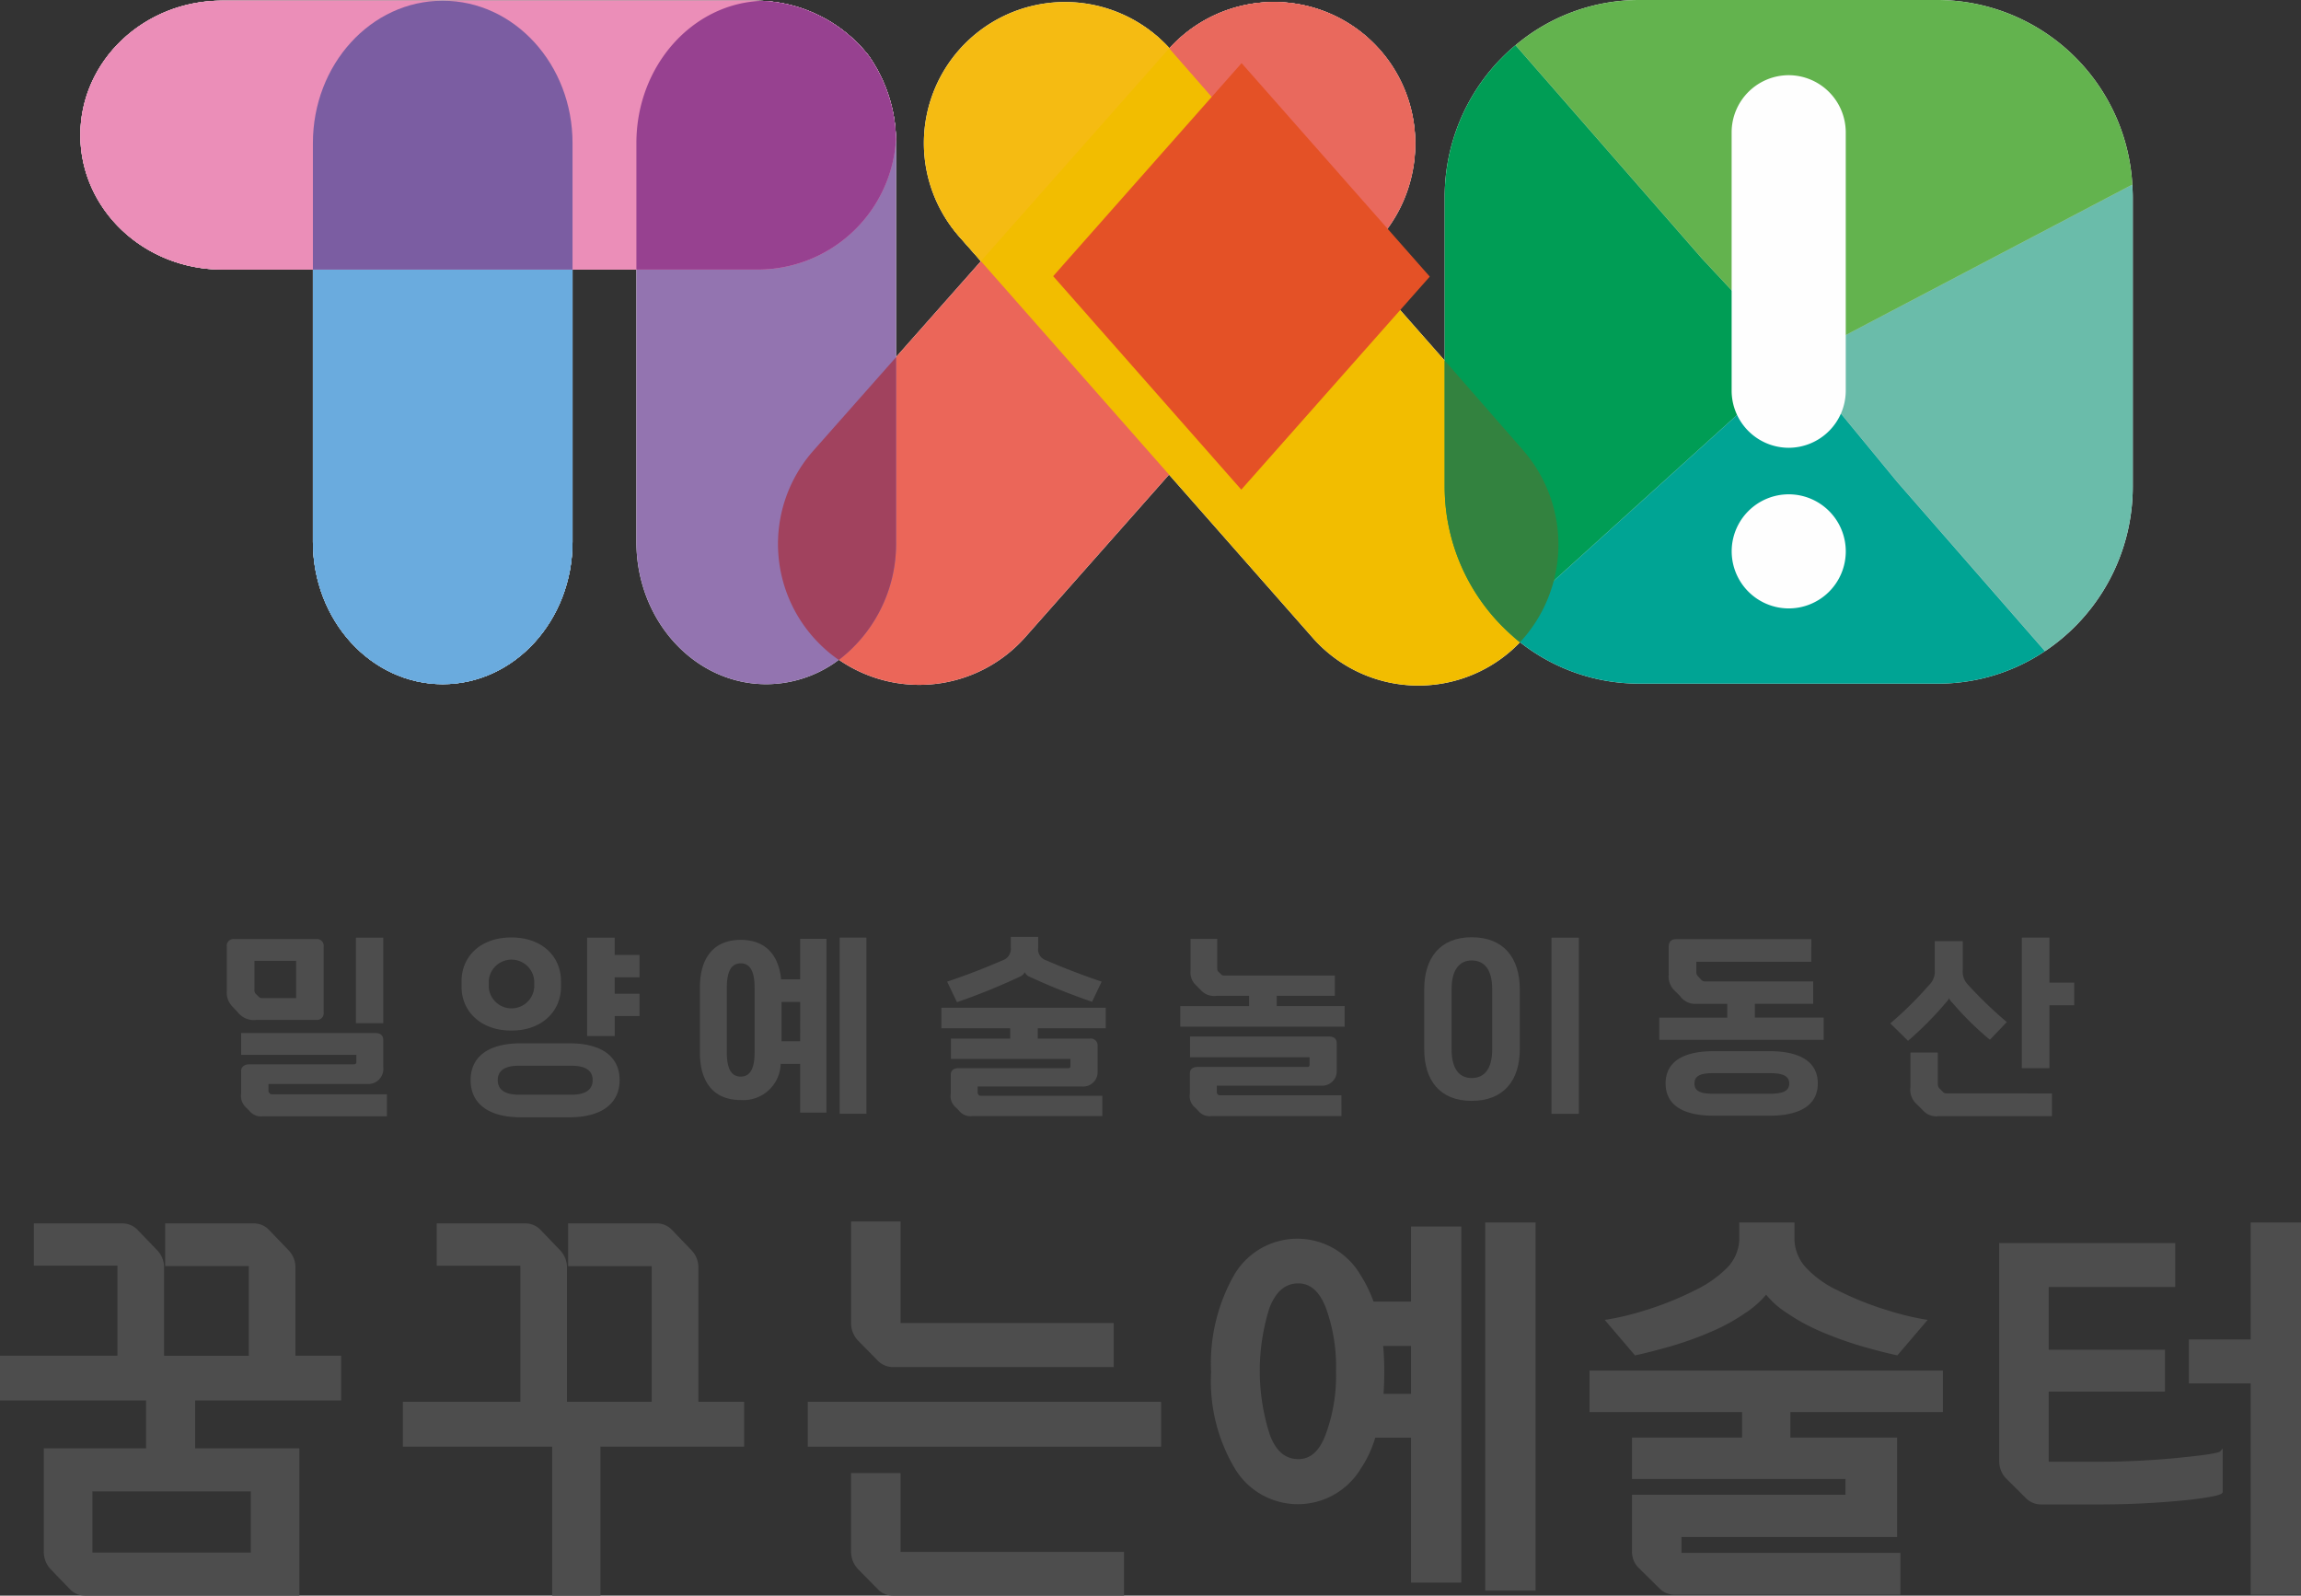 <svg id="mycfe-logo" xmlns="http://www.w3.org/2000/svg" xmlns:xlink="http://www.w3.org/1999/xlink" width="183.246" height="127.068" viewBox="0 0 183.246 127.068">
  <rect x="0" y="0" width="183.246" height="127.068" fill="#333333" stroke="none"/>
  <defs>
    <clipPath id="clip-path">
      <rect id="사각형_2227" data-name="사각형 2227" width="183.246" height="127.068" fill="none"/>
    </clipPath>
  </defs>
  <g id="그룹_5252" data-name="그룹 5252" transform="translate(0 0)" clip-path="url(#clip-path)">
    <path id="패스_10024" data-name="패스 10024" d="M91.875,82.9H88.891a10.54,10.54,0,0,0-1.034-2.113,5.827,5.827,0,0,0-10.063-.015,14.235,14.235,0,0,0-1.839,7.74,13.573,13.573,0,0,0,1.907,7.707,5.851,5.851,0,0,0,9.992.017,9.057,9.057,0,0,0,1.173-2.5h2.847v11.536h4.01V76.921h-4.01ZM82.9,95.443h0c-1.029,0-1.766-.622-2.255-1.9a16.594,16.594,0,0,1-.033-10.165c.512-1.3,1.26-1.928,2.288-1.928.961,0,1.676.631,2.189,1.93a13.672,13.672,0,0,1,.813,5.1,13.367,13.367,0,0,1-.847,5.064c-.49,1.275-1.194,1.9-2.155,1.9m6.758-9.014h2.216v3.811H89.688c.038-.564.058-1.148.058-1.726,0-.733-.028-1.431-.088-2.085" transform="translate(20.494 20.755)" fill="#4d4d4d" fill-rule="evenodd"/>
    <rect id="사각형_2225" data-name="사각형 2225" width="4.01" height="29.318" transform="translate(118.28 97.354)" fill="#4d4d4d"/>
    <path id="패스_10025" data-name="패스 10025" d="M103.931,83.64a21.529,21.529,0,0,1-3.084.754l-.208.029,2.414,2.829.069-.015c.692-.147,1.573-.371,2.616-.664a27.027,27.027,0,0,0,3.249-1.15,15.759,15.759,0,0,0,2.877-1.563,7.586,7.586,0,0,0,1.634-1.441,6.927,6.927,0,0,0,1.628,1.441,16.083,16.083,0,0,0,2.893,1.563,28.8,28.8,0,0,0,3.263,1.15c1.034.293,1.91.517,2.6.664l.066.015,2.411-2.827-.2-.032a22.4,22.4,0,0,1-3.069-.754,24.833,24.833,0,0,1-3.887-1.562,8.2,8.2,0,0,1-2.587-1.873,3.477,3.477,0,0,1-.862-2.1V76.667h-4.4V78.11a3.407,3.407,0,0,1-.891,2.09,9.179,9.179,0,0,1-2.656,1.878,25.27,25.27,0,0,1-3.87,1.562" transform="translate(27.154 20.686)" fill="#4d4d4d" fill-rule="evenodd"/>
    <path id="패스_10026" data-name="패스 10026" d="M99.688,89.26h12.147v2.029H103.07v3.3h17v1.255h-17v4.512a1.808,1.808,0,0,0,.561,1.341l1.639,1.618a1.65,1.65,0,0,0,1.2.485h17.976V100.47H107.014V99.211h17.17V91.289h-8.5V89.26h12.146v-3.3H99.688Z" transform="translate(26.898 23.193)" fill="#4d4d4d" fill-rule="evenodd"/>
    <path id="패스_10027" data-name="패스 10027" d="M139.652,95.063c-2.116.2-4.171.309-6.11.309h-4.216V89.788h9.257V86.45h-9.257V81.457H139.4v-3.5H125.382v17.37a1.964,1.964,0,0,0,.561,1.39l1.609,1.6a1.7,1.7,0,0,0,1.2.456h4.693c1.464,0,2.968-.047,4.471-.147s2.747-.218,3.67-.359c1.34-.2,1.516-.329,1.577-.433l.016-.027V94.639l0-.319-.207.24c-.065.06-.518.229-3.322.5" transform="translate(33.83 21.034)" fill="#4d4d4d" fill-rule="evenodd"/>
    <path id="패스_10028" data-name="패스 10028" d="M142.2,76.668v9.314h-4.922v3.5H142.2v16.826h4.01V76.668Z" transform="translate(37.039 20.686)" fill="#4d4d4d" fill-rule="evenodd"/>
    <path id="패스_10029" data-name="패스 10029" d="M53.376,76.605v8.068a2.032,2.032,0,0,0,.557,1.421l1.614,1.639a1.682,1.682,0,0,0,1.195.467H74.291V84.689H57.319V76.605Z" transform="translate(14.402 20.669)" fill="#4d4d4d" fill-rule="evenodd"/>
    <rect id="사각형_2226" data-name="사각형 2226" width="28.137" height="3.578" transform="translate(64.331 111.635)" fill="#4d4d4d"/>
    <path id="패스_10030" data-name="패스 10030" d="M57.319,92.386H53.375v6.231a2.038,2.038,0,0,0,.56,1.42l1.613,1.639a1.675,1.675,0,0,0,1.195.465H75.112V98.664H57.319Z" transform="translate(14.401 24.927)" fill="#4d4d4d" fill-rule="evenodd"/>
    <path id="패스_10031" data-name="패스 10031" d="M23.526,80.269a1.947,1.947,0,0,0-.54-1.4L21.4,77.219a1.663,1.663,0,0,0-1.187-.494H13.154v3.4h6.659v7.143H13.066V80.269a1.949,1.949,0,0,0-.542-1.4l-1.587-1.649a1.663,1.663,0,0,0-1.187-.494H2.695V80.09H9.352v7.173H0v3.562H11.633V94.64H3.486v8.218a2.036,2.036,0,0,0,.541,1.4l1.557,1.615a1.655,1.655,0,0,0,1.187.493H23.842V94.64h-8.3V90.825H27.172V87.263H23.526ZM7.359,98.068H19.972v4.87H7.359Z" transform="translate(0 20.702)" fill="#4d4d4d" fill-rule="evenodd"/>
    <path id="패스_10032" data-name="패스 10032" d="M48.8,80.278a1.964,1.964,0,0,0-.541-1.406l-1.587-1.655a1.661,1.661,0,0,0-1.186-.493H38.425v3.408h6.659v10.8H38.334V80.278a1.969,1.969,0,0,0-.54-1.406l-1.586-1.655a1.669,1.669,0,0,0-1.189-.493H27.964V80.1h6.658V90.933H25.268v3.573H37.157v11.86H41V94.506H52.442V90.933H48.8Z" transform="translate(6.818 20.702)" fill="#4d4d4d" fill-rule="evenodd"/>
    <path id="패스_10033" data-name="패스 10033" d="M95.764,2.957a11.274,11.274,0,0,0-15.8.846l-.085.093L64.952,20.766,59.521,26.9l-7.889,8.92a11.214,11.214,0,0,0,.94,15.852,11.274,11.274,0,0,0,15.887-.938L79.932,37.768,94.942,20.8,96.7,18.81a11.215,11.215,0,0,0-.938-15.854" transform="translate(13.165 0.034)" fill="#fefefe" fill-rule="evenodd"/>
    <path id="패스_10034" data-name="패스 10034" d="M60.586,11.044A11.994,11.994,0,0,0,58.4,4.406,11.472,11.472,0,0,0,49.919.052C44.364.245,39.912,5.243,39.912,11.383v31.75c0,6.261,4.63,11.339,10.343,11.339a9.643,9.643,0,0,0,5.432-1.691,11.61,11.61,0,0,0,4.905-9.648V11.383c0-.112,0-.226-.006-.339" transform="translate(10.769 0.014)" fill="#fefefe" fill-rule="evenodd"/>
    <path id="패스_10035" data-name="패스 10035" d="M105.729,35.849,99.869,29.2,92.48,20.809,77.543,3.861c-.013-.017-.029-.032-.043-.047A11.239,11.239,0,0,0,60.751,18.8l1.738,1.973,14.98,17L88.936,50.795a11.218,11.218,0,0,0,15.856.938c.157-.143.312-.291.462-.438a11.263,11.263,0,0,0,.475-15.446" transform="translate(15.627 0.022)" fill="#fefefe" fill-rule="evenodd"/>
    <path id="패스_10036" data-name="패스 10036" d="M29.963.045c-5.713,0-10.339,5.078-10.339,11.339V43.134c0,6.261,4.626,11.339,10.339,11.339S40.3,49.4,40.3,43.134V11.384C40.3,5.123,35.674.045,29.963.045" transform="translate(5.295 0.012)" fill="#fefefe" fill-rule="evenodd"/>
    <path id="패스_10037" data-name="패스 10037" d="M67.809,4.41A11.466,11.466,0,0,0,59.327.056c-.206-.01-.414-.017-.622-.017H16.34c-6.239,0-11.3,4.794-11.3,10.708s5.06,10.707,11.3,10.707H58.7A11.033,11.033,0,0,0,69.993,11.047,11.981,11.981,0,0,0,67.809,4.41" transform="translate(1.36 0.011)" fill="#fefefe" fill-rule="evenodd"/>
    <path id="패스_10038" data-name="패스 10038" d="M19.623,38.586c0,6.261,4.628,11.339,10.34,11.339S40.3,44.848,40.3,38.586V16.9H19.623Z" transform="translate(5.295 4.561)" fill="#fefefe" fill-rule="evenodd"/>
    <path id="패스_10039" data-name="패스 10039" d="M59.328.056c-.206-.01-.415-.017-.623-.017H16.34c-6.24,0-11.3,4.795-11.3,10.708S10.1,21.454,16.34,21.454h7.218V11.386C23.557,5.125,28.185.047,33.9.047s10.34,5.078,10.34,11.339V21.454h5.083V11.386c0-6.14,4.451-11.138,10.007-11.331" transform="translate(1.36 0.011)" fill="#fefefe" fill-rule="evenodd"/>
    <path id="패스_10040" data-name="패스 10040" d="M60.586,11.044A11.994,11.994,0,0,0,58.4,4.406,11.472,11.472,0,0,0,49.919.052C44.364.245,39.912,5.243,39.912,11.383V21.451H49.3a11.033,11.033,0,0,0,11.29-10.407" transform="translate(10.769 0.014)" fill="#fefefe" fill-rule="evenodd"/>
    <path id="패스_10041" data-name="패스 10041" d="M29.963.045c-5.713,0-10.339,5.078-10.339,11.339V21.453H40.3V11.384C40.3,5.123,35.674.045,29.963.045" transform="translate(5.295 0.012)" fill="#fefefe" fill-rule="evenodd"/>
    <path id="패스_10042" data-name="패스 10042" d="M77.5,3.814A11.239,11.239,0,0,0,60.752,18.805l1.737,1.972L77.413,3.906Z" transform="translate(15.627 0.022)" fill="#fefefe" fill-rule="evenodd"/>
    <path id="패스_10043" data-name="패스 10043" d="M88.319,20.973l1.76-2.008a11.372,11.372,0,0,0-.938-15.983,11.207,11.207,0,0,0-15.8.851c.015.015.032.033.043.047Z" transform="translate(19.788 0.034)" fill="#fefefe" fill-rule="evenodd"/>
    <path id="패스_10044" data-name="패스 10044" d="M76.573,3.068c-.013-.017-.029-.03-.044-.047l-.085.093L61.519,19.984l14.98,17L91.51,20.02Z" transform="translate(16.599 0.815)" fill="#fefefe" fill-rule="evenodd"/>
    <path id="패스_10045" data-name="패스 10045" d="M52.571,45.676a10.815,10.815,0,0,0,1.068.834,11.652,11.652,0,0,0,4.557-9.4V22.4l-6.565,7.421a11.214,11.214,0,0,0,.94,15.852" transform="translate(13.165 6.045)" fill="#fefefe" fill-rule="evenodd"/>
    <path id="패스_10046" data-name="패스 10046" d="M96.249,2.831a15.4,15.4,0,0,0-1.266,1.178A15.772,15.772,0,0,0,90.605,14.95V37.96a15.756,15.756,0,0,0,4.637,11.195l23.44-21.212-7.577-8.11Z" transform="translate(24.447 0.764)" fill="#fefefe" fill-rule="evenodd"/>
    <path id="패스_10047" data-name="패스 10047" d="M95,44.522c.165.146.33.29.5.427a15.28,15.28,0,0,0,9.61,3.392h23.8a15.249,15.249,0,0,0,7.894-2.193c.211-.126.417-.259.62-.395L125.649,32.266,117.7,22.607,94.258,43.818c.24.243.489.479.745.7" transform="translate(25.432 6.1)" fill="#fefefe" fill-rule="evenodd"/>
    <path id="패스_10048" data-name="패스 10048" d="M139.436,35.6V12.592c0-.342-.018-.679-.037-1.016L112.715,25.585l7.95,9.658,11.785,13.488A15.756,15.756,0,0,0,139.436,35.6" transform="translate(30.412 3.123)" fill="#fefefe" fill-rule="evenodd"/>
    <path id="패스_10049" data-name="패스 10049" d="M144.167,14.7A15.59,15.59,0,0,0,128.7,0H104.9A15.281,15.281,0,0,0,95.05,3.6l14.857,17,7.576,8.112Z" transform="translate(25.646 0)" fill="#fefefe" fill-rule="evenodd"/>
    <path id="패스_10050" data-name="패스 10050" d="M96.834,29.734l-5.858-6.7-.372-.427v9.979a15.859,15.859,0,0,0,5.384,11.95c.165.147.331.295.5.432.034.029.071.056.108.084a11.42,11.42,0,0,0,.234-15.318" transform="translate(24.446 6.1)" fill="#fefefe" fill-rule="evenodd"/>
    <path id="패스_10051" data-name="패스 10051" d="M113.147,40.087a4.543,4.543,0,1,0-4.543-4.542,4.551,4.551,0,0,0,4.543,4.542" transform="translate(29.303 8.365)" fill="#fefefe" fill-rule="evenodd"/>
    <path id="패스_10052" data-name="패스 10052" d="M113.146,34.388h0a4.556,4.556,0,0,0,4.542-4.542V9.258a4.556,4.556,0,0,0-4.542-4.542h0A4.556,4.556,0,0,0,108.6,9.258V29.846a4.556,4.556,0,0,0,4.542,4.542" transform="translate(29.303 1.272)" fill="#fefefe" fill-rule="evenodd"/>
    <path id="패스_10053" data-name="패스 10053" d="M95.764,2.957a11.274,11.274,0,0,0-15.8.846l-.085.093L64.952,20.766,59.521,26.9l-7.889,8.92a11.214,11.214,0,0,0,.94,15.852,11.274,11.274,0,0,0,15.887-.938L79.932,37.768,94.942,20.8,96.7,18.81a11.215,11.215,0,0,0-.938-15.854" transform="translate(13.165 0.034)" fill="#eb6659" fill-rule="evenodd"/>
    <path id="패스_10054" data-name="패스 10054" d="M60.586,11.044A11.994,11.994,0,0,0,58.4,4.406,11.472,11.472,0,0,0,49.919.052C44.364.245,39.912,5.243,39.912,11.383v31.75c0,6.261,4.63,11.339,10.343,11.339a9.643,9.643,0,0,0,5.432-1.691,11.61,11.61,0,0,0,4.905-9.648V11.383c0-.112,0-.226-.006-.339" transform="translate(10.769 0.014)" fill="#9374b0" fill-rule="evenodd"/>
    <path id="패스_10055" data-name="패스 10055" d="M105.729,35.849,99.869,29.2,92.48,20.809,77.543,3.861c-.013-.017-.029-.032-.043-.047A11.239,11.239,0,0,0,60.751,18.8l1.738,1.973,14.98,17L88.936,50.795a11.218,11.218,0,0,0,15.856.938c.157-.143.312-.291.462-.438a11.263,11.263,0,0,0,.475-15.446" transform="translate(15.627 0.022)" fill="#f2bd00" fill-rule="evenodd"/>
    <path id="패스_10056" data-name="패스 10056" d="M29.963.045c-5.713,0-10.339,5.078-10.339,11.339V43.134c0,6.261,4.626,11.339,10.339,11.339S40.3,49.4,40.3,43.134V11.384C40.3,5.123,35.674.045,29.963.045" transform="translate(5.295 0.012)" fill="#72adde" fill-rule="evenodd"/>
    <path id="패스_10057" data-name="패스 10057" d="M67.809,4.41A11.466,11.466,0,0,0,59.327.056c-.206-.01-.414-.017-.622-.017H16.34c-6.239,0-11.3,4.794-11.3,10.708s5.06,10.707,11.3,10.707H58.7A11.033,11.033,0,0,0,69.993,11.047,11.981,11.981,0,0,0,67.809,4.41" transform="translate(1.36 0.011)" fill="#eb8eb6" fill-rule="evenodd"/>
    <path id="패스_10058" data-name="패스 10058" d="M19.623,38.586c0,6.261,4.628,11.339,10.34,11.339S40.3,44.848,40.3,38.586V16.9H19.623Z" transform="translate(5.295 4.561)" fill="#6aabde" fill-rule="evenodd"/>
    <path id="패스_10059" data-name="패스 10059" d="M59.328.056c-.206-.01-.415-.017-.623-.017H16.34c-6.24,0-11.3,4.795-11.3,10.708S10.1,21.454,16.34,21.454h7.218V11.386C23.557,5.125,28.185.047,33.9.047s10.34,5.078,10.34,11.339V21.454h5.083V11.386c0-6.14,4.451-11.138,10.007-11.331" transform="translate(1.36 0.011)" fill="#eb8eb8" fill-rule="evenodd"/>
    <path id="패스_10060" data-name="패스 10060" d="M60.586,11.044A11.994,11.994,0,0,0,58.4,4.406,11.472,11.472,0,0,0,49.919.052C44.364.245,39.912,5.243,39.912,11.383V21.451H49.3a11.033,11.033,0,0,0,11.29-10.407" transform="translate(10.769 0.014)" fill="#974190" fill-rule="evenodd"/>
    <path id="패스_10061" data-name="패스 10061" d="M29.963.045c-5.713,0-10.339,5.078-10.339,11.339V21.453H40.3V11.384C40.3,5.123,35.674.045,29.963.045" transform="translate(5.295 0.012)" fill="#7b5da2" fill-rule="evenodd"/>
    <path id="패스_10062" data-name="패스 10062" d="M77.5,3.814A11.239,11.239,0,0,0,60.752,18.805l1.737,1.972L77.413,3.906Z" transform="translate(15.627 0.022)" fill="#f5bb12" fill-rule="evenodd"/>
    <path id="패스_10063" data-name="패스 10063" d="M88.319,20.973l1.76-2.008a11.372,11.372,0,0,0-.938-15.983,11.207,11.207,0,0,0-15.8.851c.015.015.032.033.043.047Z" transform="translate(19.788 0.034)" fill="#e9695d" fill-rule="evenodd"/>
    <path id="패스_10064" data-name="패스 10064" d="M81.1,4.008c-.013-.017-.029-.03-.044-.047l-.085.093L66.051,20.924l14.98,17L96.042,20.96Z" transform="translate(17.822 1.069)" fill="#e45126" fill-rule="evenodd"/>
    <path id="패스_10065" data-name="패스 10065" d="M52.571,45.676a10.815,10.815,0,0,0,1.068.834,11.652,11.652,0,0,0,4.557-9.4V22.4l-6.565,7.421a11.214,11.214,0,0,0,.94,15.852" transform="translate(13.165 6.045)" fill="#a1425e" fill-rule="evenodd"/>
    <path id="패스_10066" data-name="패스 10066" d="M96.249,2.831a15.4,15.4,0,0,0-1.266,1.178A15.772,15.772,0,0,0,90.605,14.95V37.96a15.756,15.756,0,0,0,4.637,11.195l23.44-21.212-7.577-8.11Z" transform="translate(24.447 0.764)" fill="#009d55" fill-rule="evenodd"/>
    <path id="패스_10067" data-name="패스 10067" d="M95,44.522c.165.146.33.29.5.427a15.28,15.28,0,0,0,9.61,3.392h23.8a15.249,15.249,0,0,0,7.894-2.193c.211-.126.417-.259.62-.395L125.649,32.266,117.7,22.607,94.258,43.818c.24.243.489.479.745.7" transform="translate(25.432 6.1)" fill="#00a494" fill-rule="evenodd"/>
    <path id="패스_10068" data-name="패스 10068" d="M139.436,35.6V12.592c0-.342-.018-.679-.037-1.016L112.715,25.585l7.95,9.658,11.785,13.488A15.756,15.756,0,0,0,139.436,35.6" transform="translate(30.412 3.123)" fill="#6abcaa" fill-rule="evenodd"/>
    <path id="패스_10069" data-name="패스 10069" d="M144.167,14.7A15.59,15.59,0,0,0,128.7,0H104.9A15.281,15.281,0,0,0,95.05,3.6l14.857,17,7.576,8.112Z" transform="translate(25.646 0)" fill="#63b34e" fill-rule="evenodd"/>
    <path id="패스_10070" data-name="패스 10070" d="M96.834,29.734l-5.858-6.7-.372-.427v9.979a15.859,15.859,0,0,0,5.384,11.95c.165.147.331.295.5.432.034.029.071.056.108.084a11.42,11.42,0,0,0,.234-15.318" transform="translate(24.446 6.1)" fill="#33823f" fill-rule="evenodd"/>
    <path id="패스_10071" data-name="패스 10071" d="M113.147,40.087a4.543,4.543,0,1,0-4.543-4.542,4.551,4.551,0,0,0,4.543,4.542" transform="translate(29.303 8.365)" fill="#fefefe" fill-rule="evenodd"/>
    <path id="패스_10072" data-name="패스 10072" d="M113.146,34.388h0a4.556,4.556,0,0,0,4.542-4.542V9.258a4.556,4.556,0,0,0-4.542-4.542h0A4.556,4.556,0,0,0,108.6,9.258V29.846a4.556,4.556,0,0,0,4.542,4.542" transform="translate(29.303 1.272)" fill="#fefefe" fill-rule="evenodd"/>
    <path id="패스_10073" data-name="패스 10073" d="M24.506,65.615h2.179v-6.81H24.506Zm.919,4.844a1.2,1.2,0,0,0,1.26-1.326V66.957c0-.377-.237-.557-.63-.557H15.364v1.736H24.54v.589c0,.1-.069.164-.2.164H16.028c-.392,0-.664.2-.664.54v1.8a1.259,1.259,0,0,0,.408,1.114l.257.262a1.17,1.17,0,0,0,1.055.425h9.891V71.278H17.8a.146.146,0,0,1-.137-.05l-.051-.065A.188.188,0,0,1,17.543,71v-.541Zm-4.1-5.107a.536.536,0,0,0,.613-.606V59.525a.537.537,0,0,0-.613-.606H14.836a.536.536,0,0,0-.612.606V63.06a1.587,1.587,0,0,0,.493,1.277l.494.54a1.609,1.609,0,0,0,1.379.475Zm-4.273-1.735a.359.359,0,0,1-.307-.131l-.221-.213a.443.443,0,0,1-.1-.343V60.654h3.319v2.964Z" transform="translate(3.838 15.867)" fill="#4d4d4d" fill-rule="evenodd"/>
    <path id="패스_10074" data-name="패스 10074" d="M38.945,58.808v7.841h2.2v-1.6h1.975V63.277H41.141v-1.31h1.975V60.183H41.141V58.808Zm-5.261,8.414c-2.758,0-4.018,1.178-4.018,2.929,0,1.736,1.243,2.964,4.018,2.964h3.831c2.757,0,4.018-1.228,4.018-2.964,0-1.751-1.261-2.929-4.018-2.929Zm-.17,4.093c-1.225,0-1.685-.475-1.685-1.163s.46-1.145,1.685-1.145H37.7c1.225,0,1.685.458,1.685,1.145s-.46,1.163-1.685,1.163Zm-.6-12.523c-2.521,0-3.967,1.572-3.967,3.47v.475c0,1.867,1.446,3.47,3.967,3.47,2.5,0,3.949-1.6,3.949-3.47v-.475c0-1.9-1.448-3.47-3.949-3.47m1.821,3.945a1.816,1.816,0,0,1-3.625,0v-.475a1.816,1.816,0,0,1,3.625,0Z" transform="translate(7.812 15.863)" fill="#4d4d4d" fill-rule="evenodd"/>
    <path id="패스_10075" data-name="패스 10075" d="M51.879,58.9v3.224H50.364c-.2-1.98-1.277-3.143-3.218-3.143-2.146,0-3.252,1.425-3.252,3.815v5.14c0,2.39,1.106,3.8,3.252,3.8a2.972,2.972,0,0,0,3.183-2.88h1.549v3.879h2.094V58.9Zm3.149,13.93h2.128V58.8H55.028ZM46.039,62.8c0-1.342.375-1.948,1.107-1.948s1.106.606,1.106,1.948v5.14c0,1.326-.375,1.931-1.106,1.931s-1.107-.606-1.107-1.931Zm5.84,4.256H50.4V63.929h1.482Z" transform="translate(11.843 15.866)" fill="#4d4d4d" fill-rule="evenodd"/>
    <path id="패스_10076" data-name="패스 10076" d="M70.24,70.669a1.143,1.143,0,0,0,1.242-1.178V67.445a.545.545,0,0,0-.612-.589H66.715v-.819H72.13V64.4H59.038v1.637H64.52v.819H59.8v1.62h9.517v.589c0,.1-.069.147-.171.147H60.417c-.391,0-.63.18-.63.524v1.506a1.166,1.166,0,0,0,.409,1.1l.255.263a1.174,1.174,0,0,0,1.055.425h10.35v-1.62H62.2a.259.259,0,0,1-.154-.033L62,71.324a.2.2,0,0,1-.069-.147v-.508Zm1.566-8.348c-1.549-.523-2.962-1.064-4.427-1.7a.911.911,0,0,1-.63-.983v-.884H64.571v.884a.961.961,0,0,1-.646.983c-1.482.637-2.861,1.178-4.427,1.7l.783,1.637a51.148,51.148,0,0,0,5.039-2.046.718.718,0,0,0,.358-.344.741.741,0,0,0,.34.344,52.679,52.679,0,0,0,5.022,2.013Z" transform="translate(15.929 15.853)" fill="#4d4d4d" fill-rule="evenodd"/>
    <path id="패스_10077" data-name="패스 10077" d="M85.239,70.569a1.152,1.152,0,0,0,1.243-1.178V67.215c0-.377-.221-.557-.613-.557H74.8V68.31h9.517v.606a.15.15,0,0,1-.171.164H75.417c-.392,0-.63.164-.63.508v1.62a1.168,1.168,0,0,0,.408,1.1l.255.262a1.172,1.172,0,0,0,1.056.425h10.35V71.339H77.2a.257.257,0,0,1-.152-.033L77,71.256a.2.2,0,0,1-.067-.146v-.541Zm-10.4-11.687v2.537A1.391,1.391,0,0,0,75.3,62.6l.357.361a1.419,1.419,0,0,0,1.243.458h2.6v.818H74.02v1.638H87.112V64.234H81.7v-.818H86.33V61.8H77.493a.278.278,0,0,1-.221-.1l-.17-.163a.338.338,0,0,1-.136-.263v-2.39Z" transform="translate(19.972 15.887)" fill="#4d4d4d" fill-rule="evenodd"/>
    <path id="패스_10078" data-name="패스 10078" d="M99.454,72.84h2.179V58.811H99.454ZM93.1,58.779c-2.519,0-3.779,1.653-3.779,4.141V67.7c0,2.471,1.242,4.109,3.779,4.109,2.554,0,3.831-1.638,3.831-4.109V62.92c0-2.488-1.277-4.141-3.831-4.141m1.634,8.92c0,1.6-.646,2.292-1.634,2.292-.954,0-1.6-.688-1.6-2.292V62.92c0-1.605.664-2.292,1.6-2.292.988,0,1.634.687,1.634,2.292Z" transform="translate(24.101 15.86)" fill="#4d4d4d" fill-rule="evenodd"/>
    <path id="패스_10079" data-name="패스 10079" d="M107.012,60.7h9.159V58.9H105.412c-.409,0-.6.213-.6.622V61.71a1.569,1.569,0,0,0,.527,1.342l.375.377a1.478,1.478,0,0,0,1.328.622h2.434v1.1h-5.413v1.768h13.092V65.148h-5.482v-1.1h4.646V62.266H107.71a.4.4,0,0,1-.307-.131l-.272-.295a.436.436,0,0,1-.119-.328Zm1.4,7.12c-2.706,0-3.846,1.016-3.846,2.57s1.14,2.57,3.846,2.57h4.41c2.706,0,3.864-1.015,3.864-2.57s-1.158-2.57-3.864-2.57Zm-.1,3.389c-1.124,0-1.448-.295-1.448-.819,0-.507.324-.818,1.448-.818h4.6c1.124,0,1.5.311,1.5.818,0,.524-.375.819-1.5.819Z" transform="translate(28.079 15.891)" fill="#4d4d4d" fill-rule="evenodd"/>
    <path id="패스_10080" data-name="패스 10080" d="M129.023,58.8V69.2h2.2V64.189h1.975v-1.8h-1.975V58.8Zm-5.94,12.407c-.17,0-.273-.032-.325-.1l-.323-.328a.542.542,0,0,1-.1-.359V67.954h-2.179V70.7a1.519,1.519,0,0,0,.476,1.342l.494.491a1.435,1.435,0,0,0,1.276.49h9.023V71.211Zm1.7-8.609a1.479,1.479,0,0,1-.46-1.228V59.083h-2.23v2.291a1.5,1.5,0,0,1-.46,1.211,28.968,28.968,0,0,1-3.082,3.045l1.413,1.392a27.715,27.715,0,0,0,2.979-3c.154-.179.255-.262.273-.409a1.448,1.448,0,0,0,.306.409,24.129,24.129,0,0,0,2.962,2.914l1.345-1.408a33.515,33.515,0,0,1-3.048-2.929" transform="translate(31.988 15.866)" fill="#4d4d4d" fill-rule="evenodd"/>
  </g>
</svg>
